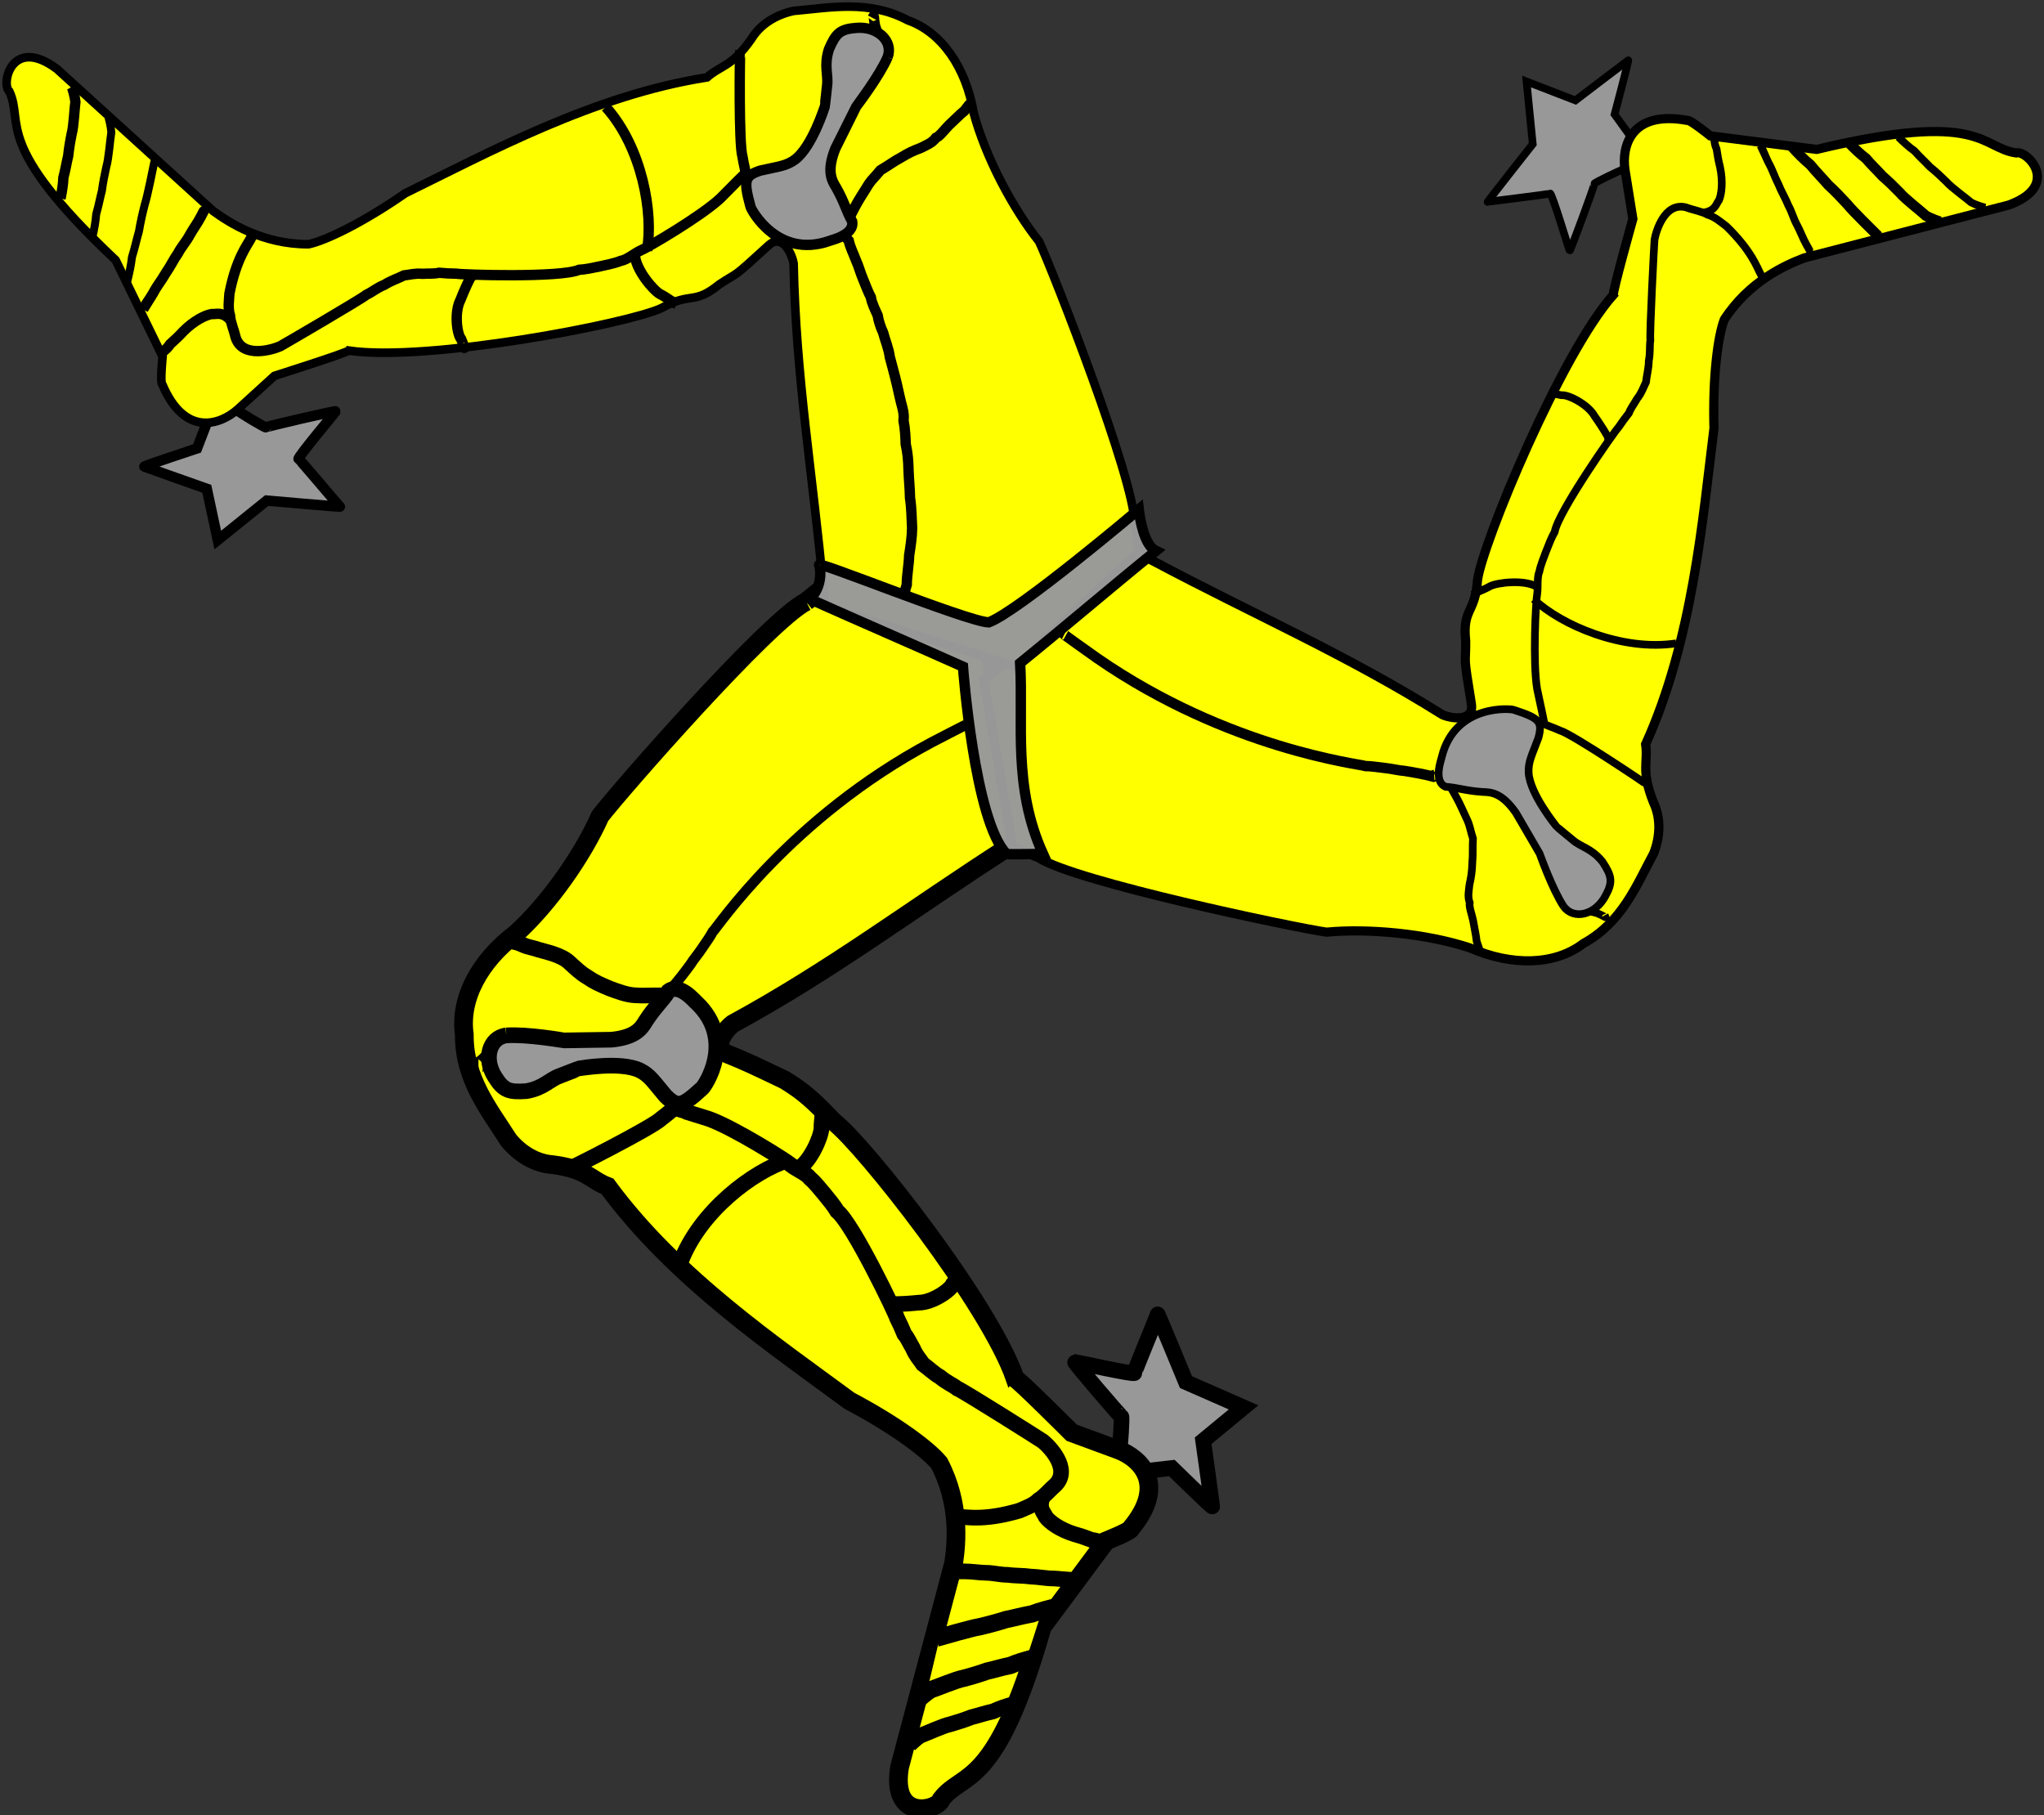 <?xml version="1.0" encoding="UTF-8" standalone="no"?>
<svg
   xmlns:dc="http://purl.org/dc/elements/1.1/"
   xmlns:cc="http://creativecommons.org/ns#"
   xmlns:rdf="http://www.w3.org/1999/02/22-rdf-syntax-ns#"
   xmlns:svg="http://www.w3.org/2000/svg"
   xmlns="http://www.w3.org/2000/svg"
   xmlns:sodipodi="http://sodipodi.sourceforge.net/DTD/sodipodi-0.dtd"
   xmlns:inkscape="http://www.inkscape.org/namespaces/inkscape"
   version="1.0"
   width="591.537"
   height="525.382"
   id="svg2"
   sodipodi:docname="triskelion-armoured.svg"
   inkscape:version="0.92.3 (unknown)">
  <rect width="100%" height="100%" fill="#333333" stroke="none"/>
  <sodipodi:namedview
     pagecolor="#ffffff"
     bordercolor="#666666"
     borderopacity="1"
     objecttolerance="10"
     gridtolerance="10"
     guidetolerance="10"
     inkscape:pageopacity="0"
     inkscape:pageshadow="2"
     inkscape:window-width="1547"
     inkscape:window-height="1404"
     id="namedview65"
     showgrid="false"
     inkscape:zoom="1.3912904"
     inkscape:cx="299.00299"
     inkscape:cy="262.69107"
     inkscape:window-x="67"
     inkscape:window-y="27"
     inkscape:window-maximized="1"
     inkscape:current-layer="g4408" />

  <g
     id="layer1">
    <g
       id="g4408">
      <path
         id="path4410"
         style="font-size:12px;fill-rule:evenodd;fill-opacity:0.988;stroke:#000000;stroke-width:4.53;fill:#999999"
         d="M323.916 419.891C324.207 419.012 324.793 409.945 324.5 409.945C324.207 409.945 310.753 394.151 311.046 394.151C311.339 394.151 328.303 397.954 328.303 397.368C328.303 396.784 335.03 380.697 335.03 380.404C335.03 380.114 343.22 400.001 343.22 400.001C343.22 400.001 359.89 407.314 359.89 407.314C359.89 407.314 348.19 416.965 348.19 416.965C348.19 416.965 350.823 435.685 350.823 435.978C350.823 436.269 339.123 424.862 339.123 424.862C339.123 424.862 326.254 426.325 326.254 426.325C326.254 426.325 324.5 420.475 323.916 419.891C323.916 419.891 323.916 419.891 323.916 419.891" />
      <path
         id="path4412"
         style="stroke-width:5.417;font-size:12px;fill-rule:evenodd;stroke:#000000;fill:#ffff00"
         d="M233.293 174.101C222.179 179.823 179.526 228.579 173.676 236.183C168.775 247.222 159.189 261.187 149.315 270.177C138.776 278.151 132.918 289.044 134.37 299.358C134.252 312.191 141.447 320.929 147.179 329.96C150.572 334.085 155.136 336.752 159.989 337.076C169.945 338.39 170.829 341.456 175.812 343.354C195.44 370.079 224.721 389.786 245.81 405.397C259.251 412.482 268.599 419.567 271.802 423.435C277.976 435.224 276.84 446.719 275.994 452.367C270.776 472.058 265.556 491.748 260.337 511.439C257.704 527.526 271.684 523.908 272.436 520.691C278.745 512.501 288.16 518.252 301.614 470.871C307.781 462.568 313.951 454.265 320.118 445.963C320.118 445.963 327.236 443.116 327.236 442.404C338.059 429.41 329.819 421.972 323.676 419.632C319.169 417.972 314.662 416.309 310.155 414.649C310.155 414.649 294.498 398.992 293.787 398.992C286.346 377.348 249.827 331.142 241.344 324.708C235.472 318.589 232.678 315.983 227.104 312.578C218.535 308.48 215.769 307.146 210.52 305.051C206.15 303.298 209.261 298.5 212.041 296.306C240.966 280.561 263.895 263.061 291.651 245.269C293.073 244.32 294.498 243.371 295.92 242.422C292.6 223.445 289.277 204.465 285.957 185.488C270.538 180.032 255.117 174.574 239.698 169.118C237.271 170.778 235.429 172.441 233.293 174.101C233.293 174.101 233.293 174.101 233.293 174.101" />
      <path
         id="path4414"
         style="stroke-width:4.53;fill-rule:evenodd;font-size:12px;fill-opacity:1;fill:#ffff00"
         d="M271.999 473.855C272.145 473.271 300.953 468.005 300.953 468.005C300.953 468.005 297.59 478.682 297.443 478.682C297.443 478.682 268.782 487.309 268.782 487.309C268.782 487.309 271.999 473.855 271.999 473.855C271.999 473.855 271.999 473.855 271.999 473.855" />
      <path
         id="path4416"
         style="stroke-width:4.53;font-size:12px;fill-rule:evenodd;stroke:#000000;fill:none"
         d="M196.927 365.384C202.484 350.614 217.91 338.919 228.272 335.692" />
      <path
         id="path4418"
         style="stroke-width:5.009;font-size:12px;fill-rule:evenodd;stroke:#000000;fill:#999999"
         d="M270.963 474.114C272.823 473.591 281.08 471.181 283.485 470.806C286.051 470.206 288.605 469.533 291.072 468.738C293.919 468.156 295.702 467.621 298.659 467.082C300.975 466.198 303.264 465.593 305.741 465.014M265.748 491.926C265.988 491.604 267.951 489.87 269.361 489.031C271.021 488.508 276.698 486.098 278.846 485.723C281.138 485.123 283.418 484.45 285.621 483.655C288.165 483.073 289.755 482.537 292.398 481.999C294.467 481.115 296.511 480.51 298.721 479.931" />
      <path
         id="path4420"
         style="stroke-width:4.53;font-size:12px;fill-rule:evenodd;stroke:#000000;fill:none"
         d="M277.445 369.564C277.306 369.564 277.169 369.564 277.032 369.564C278.327 369.564 277.532 369.456 275.79 371.633C275.17 373.305 269.861 377.01 265.863 377.01C263.934 377.216 260.969 377.423 259.038 377.423C258.488 377.423 257.728 377.01 257.176 377.01" />
      <path
         id="path4422"
         style="stroke-width:4.53;font-size:12px;fill-rule:evenodd;stroke:#000000;fill:none"
         d="M277.032 454.775C277.169 454.775 277.306 454.775 277.445 454.775C276.893 454.775 278.548 454.775 279.098 454.775C281.244 454.775 283.396 455.157 285.304 455.188C287.372 455.188 289.441 455.774 291.509 455.774C293.597 456.07 296.112 455.974 298.272 456.281C300.694 456.363 302.637 456.841 305.158 456.841C307.19 456.918 308.286 457.256 310.537 457.256C310.537 457.256 305.158 456.841 305.158 456.841C307.19 456.918 308.286 457.256 310.537 457.256" />
      <path
         id="path4424"
         style="stroke-width:4.53;font-size:12px;fill-rule:evenodd;stroke:#000000;fill:none"
         d="M262.968 505.236C263.189 504.914 264.986 503.179 266.276 502.341C267.797 501.817 272.996 499.407 274.964 499.033C277.061 498.432 279.149 497.759 281.167 496.964C283.497 496.383 284.953 495.847 287.372 495.309C289.268 494.425 291.139 493.819 293.162 493.24" />
      <path
         id="path4426"
         style="stroke-width:4.53;font-size:12px;fill-rule:evenodd;stroke:#000000;fill:none"
         d="M301.703 433.34C300.533 436.737 302.049 437.59 302.676 439.055C303.767 440.475 306.551 442.64 310.95 444.019C312.646 444.475 313.951 444.922 315.913 445.674C317.213 445.794 317.852 446.119 318.808 446.501" />
      <path
         id="path4428"
         style="stroke-width:4.53;font-size:12px;fill-rule:evenodd;stroke:#000000;fill:none"
         d="M138.05 308.761C138.187 308.761 138.326 308.761 138.463 308.761C137.166 308.761 137.944 308.845 140.119 307.105C141.462 305.604 142.584 304.924 143.84 303.384" />
      <path
         id="path4430"
         style="stroke-width:4.53;font-size:12px;fill-rule:evenodd;stroke:#000000;fill:none"
         d="M164.833 338.227C165.109 338.227 188.896 326.239 191.435 323.678C193.234 322.373 194.597 320.996 196.785 319.514C198.188 318.781 199.195 317.842 200.509 317.032C201.602 315.449 203.029 314.493 203.817 313.044C205.278 311.778 204.651 310.406 205.835 308.881C206.395 307.319 207.443 304.689 207.784 303.259" />
      <path
         id="path4432"
         style="stroke-width:4.53;font-size:12px;fill-rule:evenodd;stroke:#000000;fill:none"
         d="M238.079 321.049C238.208 321.905 237.699 324.54 237.735 326.546C237.653 328.872 234.662 336.055 231.047 338.2" />
      <path
         id="path4434"
         style="stroke-width:4.53;font-size:12px;fill-rule:evenodd;stroke:#000000;fill:none"
         d="M195.344 320.783C195.483 320.783 199.104 321.96 205.155 323.822C212.44 326.44 227.59 335.988 229.093 337.302C230.629 338.51 233.375 339.589 234.427 341.023C236.073 342.446 237.279 344.086 238.564 345.574C240.075 347.416 241.363 348.975 242.285 350.537C246.886 354.268 259.261 380.102 259.658 381.56C260.352 382.925 261.212 384.825 261.726 386.11C262.644 387.167 263.266 388.662 264.208 390.247C265.073 392.304 266.041 393.241 267.105 394.797C268.475 395.749 270.32 397.555 272.069 398.519C273.933 400.114 275.682 400.763 277.032 401.829C278.983 402.658 300.783 416.439 301.794 417.128C303.786 418.728 309.866 425.03 305.597 429.614C303.786 431.163 302.155 433.215 300.607 434.092C299.031 435.67 296.838 436.377 295.026 437.194C285.205 440.096 280.203 439.055 278.272 439.055C277.582 439.055 276.893 439.055 276.203 439.055" />
      <path
         id="path4436"
         style="stroke-width:4.53;font-size:12px;fill-rule:evenodd;stroke:#000000;fill:none"
         d="M147.196 272.049C149.988 273.142 148.861 272.335 151.374 273.478C153.063 274.218 154.175 274.237 155.835 274.843C157.596 275.407 162.517 276.294 164.881 278.668C166.615 280.234 167.939 281.558 169.844 282.701C172.098 284.256 173.724 284.948 176.518 286.113C178.875 286.995 181.51 287.972 183.894 288.056C186.371 288.201 186.964 288.078 189.34 288.078C191.272 288.078 193.201 288.078 195.132 288.078C195.132 288.078 189.34 288.078 189.34 288.078C191.272 288.078 193.201 288.078 195.132 288.078" />
      <path
         id="path4438"
         style="stroke-width:4.53;font-size:12px;fill-rule:evenodd;stroke:#000000;fill:#999999"
         d="M146.531 299.66C152.734 299.247 163.074 301.109 163.281 301.109C163.283 301.109 176.931 300.902 176.931 300.902C184.103 300.21 185.686 297.455 186.858 295.523C189.547 291.389 191.409 289.94 193.477 286.838C196.785 284.357 201.338 290.147 201.545 290.147C213.124 301.109 203.817 314.551 203.197 314.964C197.408 320.273 196.165 320.617 192.651 317.239C189.133 313.102 188.1 311.242 185.205 309.794C179.622 307.105 168.04 309.174 167.831 309.174C167.624 309.174 161.834 311.449 161.834 311.449C159.007 312.482 157.214 314.966 152.321 315.79C147.357 316.136 145.702 315.653 143.22 311.656C139.912 306.486 141.565 300.28 146.531 299.66C146.531 299.66 146.531 299.66 146.531 299.66" />
      <path
         id="path4440"
         style="font-size:12px;fill-rule:evenodd;fill-opacity:0.988;stroke:#000000;stroke-width:2.22;fill:#999999"
         d="M470.38 48.786C469.471 48.963 461.28 52.896 461.424 53.152C461.568 53.407 454.394 72.875 454.251 72.619C454.107 72.364 449.108 55.713 448.597 56C448.088 56.286 430.769 58.307 430.514 58.45C430.26 58.593 443.582 41.707 443.582 41.707C443.582 41.707 441.787 23.592 441.787 23.592C441.787 23.592 455.933 29.061 455.933 29.061C455.933 29.061 470.96 17.591 471.215 17.447C471.469 17.305 467.26 33.094 467.26 33.094C467.26 33.094 474.843 43.595 474.843 43.595C474.843 43.595 470.603 47.991 470.38 48.786C470.38 48.786 470.38 48.786 470.38 48.786" />
      <path
         id="path4442"
         style="stroke-width:2.655;font-size:12px;fill-rule:evenodd;stroke:#000000;fill:#ffff00"
         d="M300.544 248.238C310.979 255.121 374.382 268.406 383.877 269.779C395.901 268.641 412.772 270.152 425.448 274.354C437.564 279.633 449.929 279.4 458.208 273.081C469.453 266.893 473.543 256.339 478.605 246.917C480.539 241.938 480.626 236.652 478.53 232.263C474.797 222.941 477.036 220.668 476.248 215.394C489.924 185.188 492.752 150.006 496.025 123.972C495.613 108.783 497.207 97.163 499.009 92.476C506.259 81.316 516.837 76.673 522.175 74.642C541.896 69.54 561.618 64.441 581.339 59.339C596.652 53.751 586.647 43.338 583.474 44.259C573.243 42.774 573.642 31.748 525.748 43.241C515.488 41.935 505.227 40.626 494.967 39.32C494.967 39.32 488.997 34.51 488.377 34.858C471.746 31.793 469.301 42.621 470.272 49.123C471.033 53.865 471.793 58.608 472.555 63.35C472.555 63.35 466.58 84.671 466.929 85.291C451.709 102.384 429.053 157.272 427.602 167.819C426.915 177.731 423.172 175.941 424.176 185.574C424.214 193.102 423.338 188.402 425.851 203.912C426.464 208.58 420.757 208.22 417.483 206.872C389.582 189.375 363.091 177.964 333.979 162.49C332.455 161.716 330.929 160.939 329.405 160.164C314.49 172.359 299.575 184.557 284.66 196.751C287.461 212.865 290.261 228.983 293.062 245.097C295.698 246.398 298.05 247.19 300.544 248.238C300.544 248.238 300.544 248.238 300.544 248.238" />
      <path
         id="path4444"
         style="stroke-width:2.22;fill-rule:evenodd;font-size:12px;fill-opacity:1;fill:#ffff00"
         d="M542.863 67.594C542.282 67.752 523.573 45.222 523.573 45.222C523.573 45.222 534.528 42.921 534.6 43.049C534.6 43.049 556.167 63.804 556.167 63.804C556.167 63.804 542.863 67.594 542.863 67.594C542.863 67.594 542.863 67.594 542.863 67.594" />
      <path
         id="path4446"
         style="stroke-width:2.22;font-size:12px;fill-rule:evenodd;stroke:#000000;fill:none"
         d="M485.103 186.192C469.505 188.587 451.751 180.872 443.86 173.421" />
      <path
         id="path4448"
         style="opacity:1;font-size:12px;fill-rule:evenodd;stroke:#000000;stroke-width:3;fill:none"
         d="M543.596 68.369C542.229 67.005 536.081 60.988 534.576 59.076C532.795 57.133 530.957 55.237 529.055 53.476C527.153 51.279 525.812 49.988 523.894 47.674C521.988 46.089 520.338 44.389 518.62 42.514M561.679 64.186C561.28 64.135 558.806 63.274 557.384 62.455C556.114 61.265 551.232 57.497 549.852 55.809C548.205 54.106 546.502 52.448 544.729 50.917C542.975 48.984 541.729 47.861 539.965 45.821C538.18 44.451 536.65 42.966 535.063 41.323" />
      <path
         id="path4450"
         style="stroke-width:2.22;font-size:12px;fill-rule:evenodd;stroke:#000000;fill:none"
         d="M449.286 113.958C449.354 114.079 449.422 114.198 449.489 114.318C448.854 113.189 449.15 113.935 451.901 114.387C453.662 114.108 459.493 116.92 461.452 120.405C462.578 121.985 464.211 124.468 465.158 126.152C465.427 126.631 465.439 127.496 465.71 127.977" />
      <path
         id="path4452"
         style="stroke-width:2.22;font-size:12px;fill-rule:evenodd;stroke:#000000;fill:none"
         d="M523.764 72.557C523.697 72.438 523.63 72.319 523.562 72.197C523.833 72.679 523.021 71.236 522.752 70.756C521.7 68.886 520.978 66.823 520.071 65.145C519.057 63.342 518.554 61.251 517.54 59.448C516.775 57.484 515.458 55.338 514.668 53.305C513.552 51.154 513.016 49.225 511.781 47.029C510.852 45.219 510.611 44.098 509.507 42.136C509.507 42.136 511.781 47.029 511.781 47.029C510.852 45.219 510.611 44.098 509.507 42.136" />
      <path
         id="path4454"
         style="stroke-width:2.22;font-size:12px;fill-rule:evenodd;stroke:#000000;fill:none"
         d="M574.643 60.086C574.254 60.051 571.861 59.335 570.498 58.621C569.296 57.553 564.648 54.202 563.357 52.67C561.805 51.136 560.196 49.646 558.513 48.277C556.865 46.531 555.684 45.524 554.029 43.679C552.33 42.46 550.885 41.125 549.389 39.646" />
      <path
         id="path4456"
         style="stroke-width:2.22;font-size:12px;fill-rule:evenodd;stroke:#000000;fill:none"
         d="M492.989 61.557C496.524 60.912 496.524 59.173 497.495 57.908C498.198 56.262 498.72 52.774 497.766 48.263C497.333 46.561 497.083 45.205 496.776 43.126C496.244 41.934 496.214 41.218 496.078 40.197" />
      <path
         id="path4458"
         style="stroke-width:2.22;font-size:12px;fill-rule:evenodd;stroke:#000000;fill:none"
         d="M464.601 265.264C464.534 265.145 464.465 265.023 464.398 264.904C465.034 266.035 464.726 265.315 462.144 264.272C460.177 263.837 459.035 263.193 457.077 262.852" />
      <path
         id="path4460"
         style="stroke-width:2.22;font-size:12px;fill-rule:evenodd;stroke:#000000;fill:none"
         d="M477.16 227.477C477.024 227.236 454.917 212.377 451.44 211.419C449.421 210.49 447.554 209.977 445.189 208.796C443.863 207.932 442.55 207.515 441.201 206.766C439.285 206.589 437.752 205.814 436.103 205.837C434.284 205.184 433.395 206.403 431.485 206.118C429.849 206.396 427.043 206.772 425.63 207.175" />
      <path
         id="path4462"
         style="stroke-width:2.22;font-size:12px;fill-rule:evenodd;stroke:#000000;fill:none"
         d="M426.29 172.049C426.972 171.517 429.519 170.669 431.25 169.655C433.317 168.586 441.044 167.673 444.686 169.773" />
      <path
         id="path4464"
         style="stroke-width:2.22;font-size:12px;fill-rule:evenodd;stroke:#000000;fill:none"
         d="M447.001 209.431C446.933 209.309 446.185 205.576 444.842 199.389C443.554 191.756 444.452 173.871 444.86 171.916C445.161 169.986 444.756 167.063 445.49 165.443C445.924 163.312 446.763 161.456 447.429 159.607C448.295 157.387 449.023 155.5 449.932 153.931C450.929 148.092 467.383 124.644 468.46 123.584C469.309 122.31 470.544 120.629 471.412 119.551C471.884 118.233 472.882 116.958 473.802 115.36C475.171 113.598 475.513 112.295 476.349 110.605C476.507 108.945 477.177 106.451 477.16 104.454C477.637 102.047 477.345 100.205 477.613 98.505C477.38 96.399 478.708 70.643 478.813 69.423C479.232 66.903 481.745 58.514 487.833 59.989C490.071 60.808 492.659 61.225 494.182 62.144C496.33 62.744 498.021 64.31 499.62 65.488C506.963 72.627 508.508 77.497 509.455 79.181C509.793 79.782 510.131 80.383 510.468 80.984" />
      <path
         id="path4466"
         style="stroke-width:2.22;font-size:12px;fill-rule:evenodd;stroke:#000000;fill:none"
         d="M428.007 274.45C427.94 274.33 427.872 274.209 427.805 274.09C428.352 275.063 428.049 274.578 427.354 272.444C427.171 270.609 426.605 268.127 426.319 266.383C425.948 264.572 425.099 262.508 425.329 261.246C424.681 259.406 425.089 257.886 425.263 256.063C425.778 253.783 426.011 252.134 426.074 249.913C426.325 247.187 426.123 245.255 426.279 242.679C425.56 240.558 425.414 238.783 424.319 236.664C423.345 234.637 422.6 232.763 421.436 230.692C420.489 229.008 419.544 227.327 418.597 225.643C418.597 225.643 421.436 230.692 421.436 230.692C420.489 229.008 419.544 227.327 418.597 225.643" />
      <path
         id="path4468"
         style="font-size:12px;fill-rule:evenodd;fill-opacity:1;stroke:#000000;stroke-width:2.22;fill:#999999"
         d="M452.512 262.332C449.112 257.127 445.667 247.201 445.566 247.021C445.565 247.019 438.696 235.223 438.696 235.223C434.578 229.311 431.4 229.282 429.142 229.206C424.22 228.889 422.045 227.976 418.328 227.693C414.543 226.026 417.359 219.22 417.258 219.04C421.138 203.574 437.416 205.099 438.08 205.437C445.546 207.881 446.454 208.796 445.232 213.515C443.35 218.608 442.235 220.42 442.391 223.653C442.784 229.838 450.263 238.92 450.366 239.102C450.467 239.282 455.288 243.214 455.288 243.214C457.574 245.173 460.618 245.518 463.735 249.379C466.469 253.536 466.859 255.216 464.59 259.338C461.705 264.756 455.486 266.356 452.512 262.332C452.512 262.332 452.512 262.332 452.512 262.332" />
      <g
         id="g4470">
        <path
           id="path4472"
           style="stroke-linejoin:miter;stroke-opacity:1;fill-rule:evenodd;fill-opacity:0.988;stroke:#000000;stroke-linecap:butt;stroke-width:3;fill:#999999"
           d="M68.439 118.573C69.086 119.236 76.863 123.934 76.998 123.674C77.133 123.414 97.349 118.751 97.214 119.011C97.079 119.271 85.887 132.574 86.407 132.844C86.926 133.113 98.103 146.496 98.363 146.631C98.621 146.765 77.197 144.87 77.197 144.87C77.197 144.87 63.025 156.295 63.025 156.295C63.025 156.295 59.851 141.465 59.851 141.465C59.851 141.465 42.024 135.176 41.764 135.041C41.506 134.907 57.02 129.779 57.02 129.779C57.02 129.779 61.652 117.683 61.652 117.683C61.652 117.683 67.652 118.822 68.439 118.573C68.439 118.573 68.439 118.573 68.439 118.573" />
        <path
           id="path4474"
           style="stroke-linejoin:miter;stroke-opacity:1;fill-rule:evenodd;fill-opacity:1;stroke:#000000;stroke-linecap:butt;stroke-dasharray:none;stroke-width:2.496;fill:#ffff00"
           d="M328.339 151.399C328.381 138.899 304.764 78.578 300.711 69.882C293.172 60.446 285.194 45.503 281.765 32.598C279.545 19.569 272.576 9.352 262.754 5.887C251.418 -0.131 240.348 2.229 229.691 3.155C224.467 4.265 219.997 7.088 217.473 11.245C211.72 19.476 208.591 18.848 204.611 22.395C171.848 27.501 140.865 44.408 117.293 55.931C104.811 64.596 94.216 69.628 89.308 70.688C76 70.735 66.321 64.43 61.698 61.077C46.627 47.373 31.556 33.666 16.485 19.962C3.421 10.213 0.191 24.287 2.699 26.437C7.061 35.81 -2.382 41.516 33.47 75.288C37.998 84.588 42.524 93.889 47.051 103.188C47.051 103.188 46.297 110.818 46.929 111.145C53.475 126.739 63.873 122.853 68.78 118.479C72.33 115.244 75.883 112.01 79.433 108.775C79.433 108.775 100.543 102.094 100.87 101.462C123.508 104.832 181.839 93.719 191.457 89.155C200.126 84.3 200.679 88.412 208.188 82.295C214.466 78.14 211.013 81.447 222.612 70.848C226.182 67.778 229.007 72.75 229.672 76.228C230.319 109.155 235.284 137.568 238.286 170.4C238.473 172.1 238.659 173.801 238.846 175.501C257.218 181.298 275.593 187.095 293.966 192.892C305.913 181.722 317.863 170.55 329.81 159.38C329.455 156.461 328.828 154.06 328.339 151.399C328.339 151.399 328.339 151.399 328.339 151.399" />
        <path
           id="path4476"
           style="stroke-linejoin:miter;stroke-opacity:1;fill-rule:evenodd;fill-opacity:1;stroke:none;stroke-linecap:butt;stroke-width:3;fill:#ffff00"
           d="M44.468 47.63C44.919 48.029 36.318 76.023 36.318 76.023C36.318 76.023 28.393 68.118 28.46 67.988C28.46 67.988 34.01 38.576 34.01 38.576C34.01 38.576 44.468 47.63 44.468 47.63C44.468 47.63 44.468 47.63 44.468 47.63" />
        <path
           id="path4478"
           style="stroke-linejoin:miter;stroke-opacity:1;fill-rule:evenodd;fill-opacity:1;stroke:#000000;stroke-linecap:butt;stroke-width:3;fill:none"
           d="M175.329 30.984C185.878 42.722 189.149 61.802 187.238 72.485" />
        <path
           id="path4480"
           style="stroke-width:2.308;font-size:12px;fill-rule:evenodd;stroke:#000000;fill:#ffff00"
           d="M44.715 46.591C44.323 48.483 42.657 56.922 41.881 59.229C41.232 61.783 40.652 64.359 40.221 66.915C39.425 69.71 39.08 71.539 38.194 74.412C37.912 76.874 37.394 79.185 36.767 81.651M31.31 33.755C31.485 34.116 32.12 36.658 32.215 38.296C31.914 40.01 31.437 46.159 30.78 48.238C30.257 50.549 29.804 52.882 29.494 55.204C28.838 57.73 28.58 59.388 27.84 61.982C27.672 64.225 27.267 66.318 26.763 68.547" />
        <path
           id="path4482"
           style="stroke-linejoin:miter;stroke-opacity:1;fill-rule:evenodd;fill-opacity:1;stroke:#000000;stroke-linecap:butt;stroke-width:3;fill:none"
           d="M134.518 100.519C134.582 100.395 134.645 100.274 134.708 100.152C134.112 101.301 134.574 100.645 133.445 98.097C132.246 96.776 131.405 90.357 133.247 86.809C133.953 85.001 135.135 82.275 136.025 80.561C136.279 80.073 136.995 79.589 137.25 79.099" />
        <path
           id="path4484"
           style="stroke-linejoin:miter;stroke-opacity:1;fill-rule:evenodd;fill-opacity:1;stroke:#000000;stroke-linecap:butt;stroke-width:3;fill:none"
           d="M59.083 60.889C59.02 61.01 58.957 61.132 58.893 61.255C59.147 60.765 58.384 62.234 58.131 62.722C57.142 64.626 55.812 66.361 54.905 68.039C53.952 69.875 52.478 71.441 51.525 73.277C50.301 74.994 49.227 77.27 47.959 79.045C46.771 81.157 45.451 82.662 44.29 84.898C43.285 86.667 42.479 87.483 41.442 89.481C41.442 89.481 44.29 84.898 44.29 84.898C43.285 86.667 42.479 87.483 41.442 89.481" />
        <path
           id="path4486"
           style="stroke-linejoin:miter;stroke-opacity:1;fill-rule:evenodd;fill-opacity:1;stroke:#000000;stroke-linecap:butt;stroke-width:3;fill:none"
           d="M20.779 25.155C20.962 25.5 21.674 27.894 21.823 29.425C21.588 31.016 21.331 36.741 20.757 38.66C20.323 40.798 19.958 42.961 19.734 45.118C19.176 47.454 18.981 48.993 18.344 51.388C18.255 53.478 17.93 55.418 17.512 57.48" />
        <path
           id="path4488"
           style="stroke-linejoin:miter;stroke-opacity:1;fill-rule:evenodd;fill-opacity:1;stroke:#000000;stroke-linecap:butt;stroke-width:3;fill:none"
           d="M66.739 92.661C64.263 90.057 62.807 91.01 61.218 90.891C59.455 91.205 56.251 92.679 53 95.947C51.813 97.242 50.816 98.194 49.244 99.59C48.538 100.688 47.956 101.106 47.177 101.778" />
        <path
           id="path4490"
           style="stroke-linejoin:miter;stroke-opacity:1;fill-rule:evenodd;fill-opacity:1;stroke:#000000;stroke-linecap:butt;stroke-width:3;fill:none"
           d="M252.713 4.821C252.65 4.943 252.585 5.066 252.522 5.188C253.12 4.036 252.687 4.689 253.229 7.42C253.943 9.303 254.029 10.613 254.817 12.437" />
        <path
           id="path4492"
           style="stroke-linejoin:miter;stroke-opacity:1;fill-rule:evenodd;fill-opacity:1;stroke:#000000;stroke-linecap:butt;stroke-width:3;fill:none"
           d="M214.22 15.014C214.093 15.259 213.772 41.894 214.875 45.328C215.204 47.526 215.798 49.369 216.105 51.994C216.109 53.577 216.479 54.903 216.592 56.443C217.493 58.143 217.684 59.85 218.607 61.217C219.057 63.096 220.564 63.172 221.372 64.926C222.5 66.142 224.352 68.284 225.463 69.246" />
        <path
           id="path4494"
           style="stroke-linejoin:miter;stroke-opacity:1;fill-rule:evenodd;fill-opacity:1;stroke:#000000;stroke-linecap:butt;stroke-width:3;fill:none"
           d="M195.715 87.935C194.896 87.656 192.792 85.99 190.995 85.098C188.969 83.954 183.971 77.989 183.733 73.792" />
        <path
           id="path4496"
           style="stroke-linejoin:miter;stroke-opacity:1;fill-rule:evenodd;fill-opacity:1;stroke:#000000;stroke-linecap:butt;stroke-width:3;fill:none"
           d="M215.643 50.131C215.579 50.254 212.866 52.925 208.425 57.438C202.744 62.696 187.29 71.743 185.431 72.472C183.651 73.278 181.428 75.218 179.671 75.491C177.65 76.296 175.638 76.61 173.726 77.066C171.394 77.558 169.417 77.982 167.606 78.082C162.175 80.445 133.545 79.525 132.068 79.205C130.537 79.192 128.454 79.08 127.076 78.944C125.715 79.271 124.102 79.135 122.261 79.24C120.038 79.06 118.76 79.488 116.888 79.715C115.412 80.492 112.959 81.297 111.298 82.405C109.023 83.325 107.641 84.578 106.073 85.285C104.438 86.634 82.163 99.632 81.085 100.212C78.747 101.243 70.352 103.735 68.251 97.834C67.711 95.513 66.641 93.12 66.576 91.342C65.901 89.216 66.285 86.944 66.395 84.96C68.345 74.906 71.573 70.946 72.463 69.232C72.781 68.62 73.098 68.008 73.416 67.396" />
        <path
           id="path4498"
           style="stroke-linejoin:miter;stroke-opacity:1;fill-rule:evenodd;fill-opacity:1;stroke:#000000;stroke-linecap:butt;stroke-width:3;fill:none"
           d="M280.444 30.404C280.381 30.525 280.316 30.649 280.253 30.77C280.768 29.779 280.528 30.299 279.124 32.049C277.689 33.207 275.922 35.04 274.62 36.235C273.308 37.537 272.046 39.378 270.864 39.877C269.68 41.428 268.185 41.919 266.565 42.772C264.375 43.59 262.868 44.298 260.975 45.462C258.557 46.746 257.051 47.973 254.81 49.254C253.43 51.017 252.025 52.112 250.852 54.188C249.69 56.113 248.53 57.763 247.435 59.872C246.545 61.586 245.656 63.298 244.766 65.013C244.766 65.013 247.435 59.872 247.435 59.872C246.545 61.586 245.656 63.298 244.766 65.013" />
        <path
           id="path4500"
           style="stroke-linejoin:miter;stroke-opacity:1;fill-rule:evenodd;fill-opacity:1;stroke:#000000;stroke-linecap:butt;stroke-width:3;fill:none"
           d="M261.832 171.28C261.959 171.035 262.087 170.789 262.214 170.544C261.509 171.902 261.756 171.546 262.418 169.254C262.425 166.504 263.077 163.177 263.104 160.753C263.517 158.184 263.937 155.411 263.964 152.81C263.808 149.768 263.813 147.042 263.358 144.107C263.323 141.406 263.007 138.605 262.926 135.959C262.877 133.338 262.681 131.092 262.113 128.548C262.06 126.642 261.942 124.028 261.479 121.692C261.728 119.853 261.204 118.16 260.813 116.688C260.101 113.852 259.825 112.198 259.077 109.26C258.627 107.686 258.183 105.674 257.504 103.316C257.259 101.083 256.063 98.183 255.576 96.257C254.912 94.84 254.243 92.923 253.986 91.239C253.291 89.684 252.3 87.786 252.03 86.027C251.298 84.686 250.518 82.6 249.708 80.626C249.009 79.004 248.496 77.005 247.753 75.418C247.004 73.41 246.088 71.695 245.621 69.649C244.904 68.955 244.742 68.194 244.356 67.596" />
        <path
           id="path4502"
           style="stroke-linejoin:miter;stroke-opacity:1;fill-rule:evenodd;fill-opacity:1;stroke:#000000;stroke-linecap:butt;stroke-width:3;fill:#999999"
           d="M256.882 16.541C254.39 22.237 247.973 30.556 247.878 30.739C247.877 30.742 241.771 42.95 241.771 42.95C239.081 49.633 240.797 52.308 241.971 54.239C244.402 58.53 244.83 60.85 246.629 64.115C247.308 68.194 240.071 69.567 239.976 69.75C224.911 74.976 217.27 60.522 217.189 59.782C215.144 52.197 215.412 50.936 220.029 49.373C225.322 48.158 227.448 48.098 230.068 46.196C235.026 42.48 238.527 31.247 238.624 31.062C238.719 30.878 239.367 24.691 239.367 24.691C239.754 21.706 238.375 18.97 239.898 14.247C241.878 9.683 243.07 8.436 247.761 8.076C253.874 7.522 258.62 11.848 256.882 16.541C256.882 16.541 256.882 16.541 256.882 16.541" />
      </g>
      <path
         id="path4504"
         style="font-size:12px;fill-rule:evenodd;fill-opacity:0.987;stroke:#000000;stroke-width:3;fill:#999999"
         d="M237.115 163.575C234.839 161.508 279.926 179.912 286.129 180.121C294.61 177.019 329.562 147.445 329.562 147.445C329.907 150.34 331.146 157.854 334.523 159.441C321.013 170.403 308.741 180.949 295.23 191.909C296.196 209.282 293.025 227.689 301.848 247.13C301.848 247.13 291.302 247.335 291.302 247.13C281.995 237.823 278.684 192.945 278.684 192.945C263.863 186.326 249.04 179.916 234.219 173.297C236.357 171.917 238.08 167.645 237.115 163.575C237.115 163.575 237.115 163.575 237.115 163.575" />
      <path
         id="path4506"
         style="stroke-width:3;font-size:12px;fill-rule:evenodd;stroke:#000000;fill:none"
         d="M280.012 209.58C280.733 209.057 271.879 213.693 269.605 214.857C228.644 236.707 207.565 268.491 206.251 269.692C205.543 271.046 204.24 272.852 203.047 274.621C202.087 276.104 200.709 277.639 199.801 279.139C198.546 280.877 195.908 284.309 194.467 285.833C194.287 286.815 195.15 285.497 194.868 286.15" />
      <path
         id="path4508"
         style="stroke-width:3;font-size:12px;fill-rule:evenodd;stroke:#000000;fill:none"
         d="M308 183.612C307.205 183.21 315.378 188.963 317.453 190.452C355.619 216.883 393.525 221.09 395.194 221.709C396.722 221.719 398.924 222.052 401.042 222.304C402.801 222.479 404.795 223.002 406.545 223.124C408.664 223.444 412.923 224.22 414.938 224.805C415.892 224.515 414.327 224.352 415.036 224.303" />
    </g>
  </g>
</svg>
